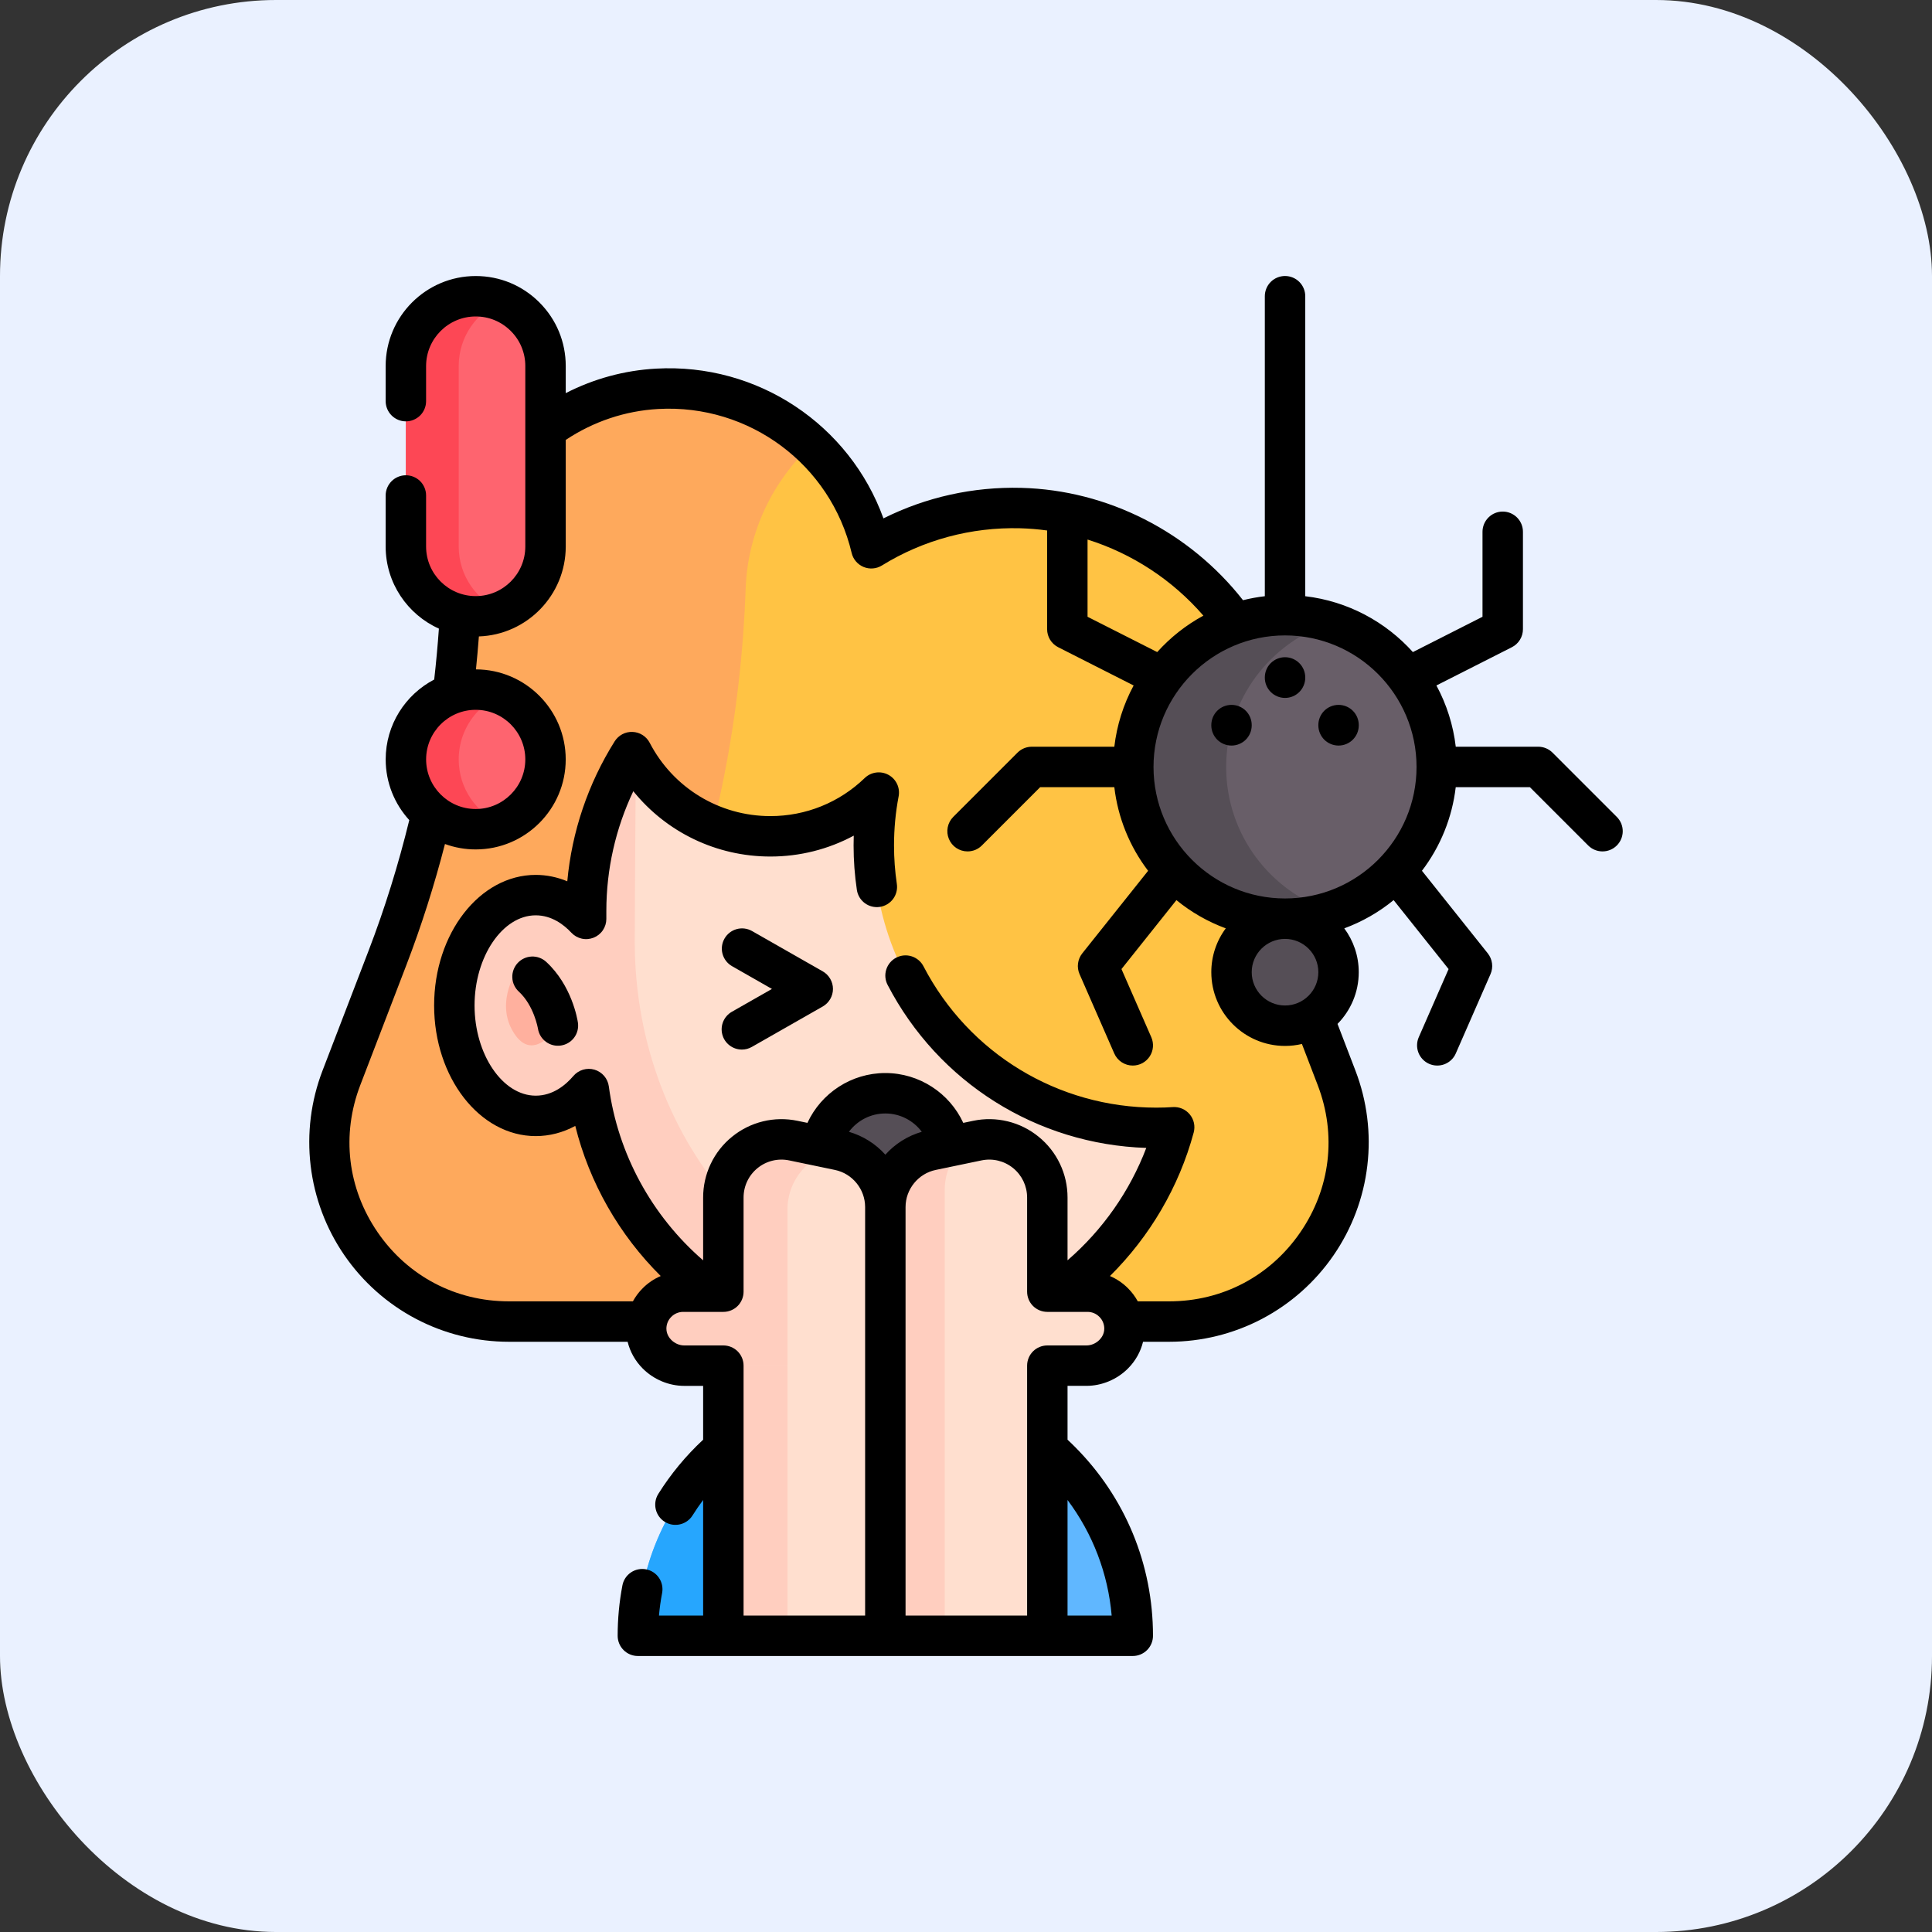 <?xml version="1.0" encoding="UTF-8"?>
<svg xmlns="http://www.w3.org/2000/svg" width="70" height="70" viewBox="0 0 70 70" fill="none">
  <rect x="0" y="0" width="70" height="70" fill="#333333" stroke="none"/>
  <rect width="70" height="70" rx="10" fill="#EAF1FF"></rect>
  <path d="M48.427 39.053L47.575 36.833C46.646 34.415 46.234 31.815 46.497 29.239C46.543 28.792 46.559 28.336 46.542 27.873C46.359 22.723 42.136 18.542 36.984 18.408C34.995 18.357 33.137 18.898 31.57 19.865C30.751 16.412 27.558 13.878 23.809 14.087C19.988 14.301 16.899 17.418 16.716 21.24C16.714 21.271 16.713 21.302 16.712 21.334C16.548 25.909 15.68 30.432 14.039 34.706L12.37 39.053C10.735 43.31 13.877 47.882 18.437 47.882H42.36C46.919 47.883 50.062 43.31 48.427 39.053Z" fill="#FFC344"></path>
  <path d="M25.968 39.053C24.334 43.309 27.477 47.881 32.037 47.881H18.437C13.878 47.881 10.736 43.309 12.37 39.053L14.039 34.706C15.681 30.431 16.548 25.909 16.712 21.333L16.716 21.24C16.9 17.417 19.989 14.301 23.809 14.086C25.975 13.965 27.955 14.761 29.4 16.118C28.015 17.417 27.116 19.231 27.02 21.24L27.016 21.333C26.852 25.909 25.984 30.431 24.343 34.706L25.968 39.053Z" fill="#FEA95C"></path>
  <path d="M41.043 59.268H23.112C23.112 54.316 27.126 50.302 32.078 50.302C34.554 50.302 36.795 51.306 38.417 52.928C40.04 54.551 41.043 56.792 41.043 59.268Z" fill="#60B7FF"></path>
  <path d="M34.455 50.621C30.656 51.661 27.865 55.139 27.865 59.268H23.112C23.112 54.316 27.127 50.302 32.078 50.302C32.901 50.302 33.699 50.413 34.455 50.621Z" fill="#26A6FE"></path>
  <path d="M41.892 40.865C42.11 40.865 42.327 40.858 42.543 40.843C41.638 44.197 39.164 46.907 35.958 48.137C35.652 48.254 35.34 48.358 35.025 48.447V50.081C35.025 50.895 34.695 51.633 34.163 52.166C33.629 52.699 32.891 53.029 32.077 53.029C30.45 53.029 29.131 51.71 29.131 50.081V48.447C25.026 47.29 21.91 43.776 21.333 39.459C20.818 40.066 20.146 40.431 19.41 40.431C17.781 40.431 16.462 38.64 16.462 36.431C16.462 34.222 17.781 32.432 19.41 32.432C20.1 32.432 20.736 32.755 21.237 33.294V33.005C21.237 30.892 21.843 28.918 22.891 27.251C23.833 29.063 25.729 30.302 27.913 30.302C29.439 30.302 30.823 29.697 31.84 28.717C31.72 29.348 31.66 29.989 31.66 30.632C31.66 36.283 36.241 40.865 41.892 40.865Z" fill="#FFDFCF"></path>
  <path d="M32.078 44.365C33.391 44.365 34.455 43.301 34.455 41.988C34.455 40.675 33.391 39.61 32.078 39.61C30.764 39.61 29.7 40.675 29.7 41.988C29.7 43.301 30.764 44.365 32.078 44.365Z" fill="#554E56"></path>
  <path d="M35.957 48.136C35.651 48.254 35.34 48.357 35.025 48.446V50.081C35.025 50.896 34.695 51.632 34.162 52.166C33.629 52.699 32.891 53.029 32.078 53.029C30.449 53.029 29.13 51.71 29.13 50.081V48.446C25.026 47.289 21.91 43.776 21.334 39.46C20.817 40.065 20.145 40.431 19.41 40.431C17.782 40.431 16.462 38.64 16.462 36.431C16.462 34.222 17.782 32.431 19.41 32.431C20.1 32.431 20.735 32.755 21.237 33.294V33.005C21.237 30.79 21.902 28.729 23.044 27.012C23.014 30.291 22.998 33.723 22.998 34.12C22.998 41.529 28.387 47.536 35.034 47.536C35.384 47.536 35.693 47.753 35.957 48.136Z" fill="#FFCEBF"></path>
  <path d="M20.216 37.164C20.216 37.164 19.991 35.655 18.804 35.045C18.804 35.045 17.887 36.265 18.614 37.42C19.341 38.576 20.216 37.164 20.216 37.164Z" fill="#FFB09E"></path>
  <path d="M26.209 47.677H32.078V59.268H26.209V47.677Z" fill="#FFDFCF"></path>
  <path d="M26.209 47.677H28.531V59.268H26.209V47.677Z" fill="#FFCEBF"></path>
  <path d="M32.078 43.733V49.48H24.792C24.052 49.48 23.411 48.876 23.413 48.136C23.413 47.782 23.554 47.443 23.805 47.193C23.929 47.068 24.076 46.969 24.239 46.902C24.402 46.834 24.576 46.8 24.752 46.8H26.209V43.389C26.209 42.053 27.437 41.054 28.745 41.326L30.345 41.66L30.402 41.672C31.378 41.876 32.078 42.736 32.078 43.733Z" fill="#FFDFCF"></path>
  <path d="M30.345 41.66C29.333 41.842 28.531 42.727 28.531 43.831V49.48H24.792C24.052 49.48 23.411 48.876 23.413 48.136C23.413 47.782 23.554 47.443 23.805 47.193C23.929 47.068 24.076 46.969 24.239 46.902C24.402 46.834 24.576 46.8 24.752 46.8H26.209V43.389C26.209 42.053 27.437 41.054 28.745 41.326L30.345 41.66Z" fill="#FFCEBF"></path>
  <path d="M40.35 47.193C40.226 47.068 40.078 46.969 39.916 46.902C39.753 46.834 39.579 46.8 39.403 46.8H37.946V43.389C37.946 42.053 36.718 41.054 35.41 41.326L33.81 41.66L33.753 41.672C32.777 41.876 32.078 42.736 32.078 43.733V59.268H37.946V49.48H39.363C40.103 49.48 40.744 48.876 40.742 48.136C40.742 47.782 40.601 47.443 40.35 47.193Z" fill="#FFDFCF"></path>
  <path d="M33.81 41.66L35.056 41.4C34.798 41.604 34.59 41.864 34.447 42.159C34.303 42.455 34.229 42.78 34.229 43.108V59.267H32.078V43.733C32.078 42.736 32.778 41.876 33.753 41.672L33.81 41.66Z" fill="#FFCEBF"></path>
  <path d="M46.559 33.285C49.596 33.285 52.057 30.824 52.057 27.788C52.057 24.751 49.596 22.29 46.559 22.29C43.523 22.29 41.062 24.751 41.062 27.788C41.062 30.824 43.523 33.285 46.559 33.285Z" fill="#685E68"></path>
  <path d="M48.241 33.023C47.698 33.198 47.13 33.286 46.56 33.286C43.523 33.286 41.062 30.825 41.062 27.788C41.062 24.752 43.523 22.291 46.56 22.291C47.147 22.291 47.711 22.382 48.241 22.553C46.028 23.263 44.426 25.338 44.426 27.788C44.426 30.238 46.028 32.313 48.241 33.023Z" fill="#554E56"></path>
  <path d="M46.559 37.164C47.63 37.164 48.498 36.295 48.498 35.224C48.498 34.153 47.63 33.285 46.559 33.285C45.488 33.285 44.62 34.153 44.62 35.224C44.62 36.295 45.488 37.164 46.559 37.164Z" fill="#554E56"></path>
  <path d="M17.236 22.33C15.839 22.33 14.706 21.198 14.706 19.8V13.263C14.706 11.866 15.839 10.733 17.236 10.733C18.633 10.733 19.765 11.866 19.765 13.263V19.801C19.765 21.198 18.633 22.33 17.236 22.33ZM17.236 30.044C15.839 30.044 14.706 28.912 14.706 27.515C14.706 26.118 15.839 24.985 17.236 24.985C18.633 24.985 19.765 26.118 19.765 27.515C19.765 28.912 18.633 30.044 17.236 30.044Z" fill="#FE646F"></path>
  <path d="M18.192 22.141C17.889 22.266 17.564 22.33 17.235 22.329C15.839 22.329 14.706 21.197 14.706 19.8V13.263C14.706 11.865 15.839 10.732 17.235 10.732C17.574 10.732 17.897 10.799 18.192 10.92C17.27 11.297 16.62 12.204 16.62 13.263V19.8C16.62 20.858 17.27 21.764 18.192 22.141ZM18.192 29.857C17.888 29.981 17.563 30.044 17.235 30.044C15.839 30.044 14.706 28.912 14.706 27.515C14.706 26.817 14.99 26.184 15.447 25.725C15.682 25.49 15.96 25.304 16.267 25.177C16.574 25.049 16.903 24.984 17.235 24.985C17.574 24.985 17.897 25.051 18.192 25.173C17.881 25.3 17.598 25.488 17.36 25.725C16.903 26.184 16.62 26.817 16.62 27.515C16.62 28.573 17.27 29.479 18.192 29.857Z" fill="#FD4755"></path>
  <path d="M19.79 34.85C19.647 34.719 19.458 34.649 19.264 34.657C19.07 34.665 18.887 34.75 18.755 34.893C18.624 35.036 18.554 35.225 18.562 35.419C18.57 35.613 18.655 35.796 18.798 35.928C19.348 36.434 19.488 37.253 19.492 37.275C19.523 37.465 19.628 37.636 19.784 37.749C19.94 37.863 20.134 37.91 20.324 37.881C20.515 37.852 20.687 37.75 20.802 37.595C20.917 37.441 20.967 37.247 20.94 37.056C20.92 36.92 20.716 35.703 19.79 34.85ZM29.81 35.194L27.242 33.73C27.073 33.636 26.875 33.612 26.689 33.664C26.503 33.716 26.345 33.839 26.25 34.007C26.154 34.174 26.128 34.373 26.178 34.559C26.228 34.745 26.35 34.905 26.516 35.002L27.969 35.831L26.516 36.659C26.376 36.739 26.266 36.864 26.203 37.013C26.141 37.162 26.129 37.327 26.171 37.483C26.212 37.64 26.304 37.778 26.433 37.876C26.561 37.975 26.718 38.028 26.88 38.028C27.003 38.028 27.127 37.997 27.242 37.931L29.81 36.467C29.922 36.403 30.015 36.31 30.08 36.199C30.145 36.087 30.18 35.96 30.18 35.831C30.18 35.701 30.145 35.575 30.08 35.463C30.015 35.351 29.922 35.258 29.81 35.194Z" fill="black"></path>
  <path d="M58.58 29.598L56.252 27.27C56.184 27.202 56.103 27.148 56.014 27.111C55.926 27.074 55.83 27.055 55.734 27.055H52.745C52.654 26.278 52.416 25.524 52.044 24.836L54.778 23.45C54.899 23.389 55 23.295 55.071 23.18C55.142 23.065 55.179 22.932 55.179 22.797V19.267C55.179 19.073 55.102 18.887 54.965 18.75C54.827 18.612 54.641 18.535 54.447 18.535C54.253 18.535 54.066 18.612 53.929 18.75C53.792 18.887 53.714 19.073 53.714 19.267V22.347L51.191 23.626C50.204 22.528 48.833 21.783 47.292 21.602V10.732C47.292 10.538 47.215 10.352 47.077 10.214C46.94 10.077 46.754 10 46.559 10C46.365 10 46.179 10.077 46.041 10.214C45.904 10.352 45.827 10.538 45.827 10.732V21.602C45.561 21.633 45.297 21.681 45.037 21.746C43.095 19.269 40.13 17.757 37.004 17.676C35.26 17.631 33.552 18.011 32.009 18.782C30.781 15.389 27.456 13.149 23.768 13.356C22.628 13.419 21.514 13.722 20.498 14.244V13.263C20.498 12.391 20.159 11.572 19.542 10.956C18.926 10.34 18.108 10.001 17.236 10.001C15.437 10.001 13.973 11.464 13.973 13.263V14.534C13.973 14.728 14.051 14.915 14.188 15.052C14.325 15.189 14.512 15.267 14.706 15.267C14.9 15.267 15.086 15.189 15.224 15.052C15.361 14.915 15.438 14.728 15.438 14.534V13.263C15.438 12.272 16.245 11.466 17.236 11.466C17.716 11.466 18.167 11.652 18.506 11.992C18.674 12.158 18.807 12.356 18.897 12.574C18.987 12.793 19.034 13.027 19.033 13.263V19.801C19.033 20.792 18.227 21.598 17.236 21.598C16.245 21.598 15.438 20.792 15.438 19.801V17.952C15.438 17.758 15.361 17.572 15.224 17.434C15.086 17.297 14.9 17.22 14.706 17.22C14.512 17.22 14.325 17.297 14.188 17.434C14.051 17.572 13.973 17.758 13.973 17.952V19.801C13.973 21.124 14.766 22.265 15.902 22.776C15.858 23.392 15.802 24.007 15.732 24.621C14.688 25.166 13.974 26.258 13.974 27.515C13.974 28.361 14.298 29.133 14.829 29.714C14.435 31.328 13.941 32.917 13.355 34.444L11.686 38.79C11.265 39.886 11.117 41.067 11.255 42.232C11.393 43.398 11.812 44.512 12.477 45.479C13.142 46.446 14.031 47.237 15.07 47.784C16.108 48.33 17.264 48.615 18.438 48.615H22.74C22.828 48.975 23.013 49.309 23.286 49.583C23.685 49.983 24.234 50.213 24.792 50.213H25.476V52.163C24.851 52.744 24.304 53.405 23.851 54.128C23.748 54.293 23.715 54.492 23.759 54.681C23.802 54.871 23.919 55.035 24.084 55.138C24.249 55.241 24.448 55.274 24.637 55.23C24.826 55.187 24.99 55.07 25.093 54.905C25.213 54.714 25.341 54.528 25.476 54.347V58.535H23.876C23.9 58.261 23.938 57.987 23.99 57.717C24.026 57.526 23.985 57.328 23.876 57.168C23.767 57.007 23.599 56.896 23.408 56.86C23.313 56.842 23.216 56.842 23.122 56.862C23.028 56.881 22.938 56.919 22.859 56.973C22.779 57.027 22.711 57.096 22.658 57.177C22.605 57.257 22.569 57.347 22.551 57.442C22.436 58.044 22.379 58.655 22.379 59.267C22.379 59.462 22.456 59.648 22.593 59.785C22.731 59.923 22.917 60 23.111 60H41.043C41.237 60 41.423 59.923 41.561 59.785C41.698 59.648 41.775 59.462 41.775 59.267C41.775 56.678 40.767 54.243 38.937 52.412C38.853 52.328 38.767 52.244 38.679 52.163V50.212H39.363C39.921 50.212 40.47 49.983 40.869 49.583C41.142 49.309 41.327 48.975 41.415 48.615H42.359C43.533 48.615 44.688 48.33 45.727 47.784C46.765 47.237 47.655 46.446 48.319 45.479C48.984 44.512 49.404 43.398 49.541 42.232C49.679 41.067 49.531 39.886 49.11 38.79L48.461 37.098C48.936 36.616 49.23 35.954 49.23 35.224C49.23 34.63 49.035 34.081 48.706 33.636C49.354 33.397 49.959 33.051 50.494 32.613L52.485 35.111L51.404 37.581C51.365 37.669 51.345 37.764 51.343 37.86C51.341 37.956 51.358 38.052 51.393 38.142C51.428 38.231 51.48 38.313 51.547 38.382C51.614 38.452 51.693 38.507 51.781 38.546C51.87 38.584 51.964 38.605 52.06 38.607C52.157 38.609 52.252 38.592 52.342 38.557C52.431 38.522 52.513 38.469 52.583 38.403C52.652 38.336 52.708 38.257 52.746 38.168L54.004 35.294C54.058 35.171 54.077 35.037 54.059 34.905C54.042 34.773 53.989 34.648 53.906 34.543L51.52 31.55C52.192 30.668 52.615 29.621 52.744 28.52H55.43L57.544 30.634C57.687 30.777 57.875 30.848 58.062 30.848C58.249 30.848 58.437 30.777 58.58 30.634C58.648 30.566 58.702 30.485 58.739 30.396C58.776 30.307 58.795 30.212 58.795 30.116C58.795 30.02 58.776 29.924 58.739 29.835C58.702 29.747 58.648 29.666 58.58 29.598ZM43.601 22.306C42.972 22.647 42.406 23.094 41.928 23.626L39.404 22.347V19.549C41.015 20.055 42.477 21.007 43.601 22.306ZM17.236 25.718C18.227 25.718 19.033 26.524 19.033 27.515C19.033 28.506 18.227 29.312 17.236 29.312C16.245 29.312 15.439 28.506 15.439 27.515C15.439 26.524 16.245 25.718 17.236 25.718ZM26.209 48.748H24.792C24.62 48.748 24.449 48.675 24.323 48.549C24.256 48.482 24.145 48.34 24.145 48.138C24.145 48.059 24.161 47.98 24.191 47.907C24.222 47.833 24.266 47.767 24.323 47.711C24.379 47.654 24.446 47.609 24.52 47.578C24.593 47.548 24.672 47.532 24.752 47.532H26.209C26.403 47.532 26.589 47.455 26.727 47.318C26.864 47.18 26.941 46.994 26.941 46.8V43.388C26.941 42.973 27.126 42.584 27.448 42.322C27.607 42.193 27.792 42.101 27.99 42.053C28.189 42.005 28.395 42.002 28.595 42.044L30.252 42.389C30.885 42.521 31.345 43.087 31.345 43.734V58.535H26.941V49.48C26.941 49.286 26.864 49.1 26.727 48.962C26.589 48.825 26.403 48.748 26.209 48.748ZM32.078 41.836C31.724 41.442 31.267 41.155 30.758 41.007C31.06 40.601 31.543 40.343 32.077 40.343C32.611 40.343 33.095 40.601 33.398 41.007C32.889 41.154 32.431 41.442 32.078 41.836ZM40.278 58.535H38.679V54.348C39.593 55.567 40.147 57.017 40.278 58.535ZM39.832 48.549C39.706 48.675 39.535 48.748 39.363 48.748H37.946C37.752 48.748 37.566 48.825 37.428 48.962C37.291 49.1 37.214 49.286 37.214 49.48V58.535H32.81V43.734C32.81 43.087 33.27 42.521 33.903 42.389L35.56 42.044C35.967 41.959 36.384 42.06 36.707 42.322C37.029 42.584 37.214 42.973 37.214 43.388V46.8C37.214 46.994 37.291 47.18 37.428 47.318C37.566 47.455 37.752 47.532 37.946 47.532H39.403C39.565 47.532 39.717 47.595 39.832 47.711C39.889 47.767 39.933 47.833 39.964 47.907C39.994 47.98 40.01 48.059 40.01 48.138C40.011 48.34 39.899 48.482 39.832 48.549ZM47.112 44.65C46.02 46.239 44.288 47.15 42.359 47.15H41.224C41.129 46.976 41.009 46.815 40.868 46.675C40.681 46.487 40.459 46.338 40.216 46.233C41.661 44.8 42.718 43.004 43.25 41.033C43.28 40.92 43.283 40.802 43.259 40.688C43.234 40.573 43.182 40.467 43.108 40.377C43.033 40.286 42.938 40.215 42.831 40.169C42.723 40.123 42.606 40.104 42.49 40.112C42.308 40.125 42.113 40.132 41.892 40.132C38.334 40.132 35.102 38.169 33.459 35.01C33.37 34.837 33.215 34.708 33.03 34.649C32.845 34.59 32.644 34.608 32.471 34.698C32.299 34.787 32.169 34.942 32.111 35.127C32.052 35.312 32.07 35.513 32.16 35.685C34 39.224 37.568 41.462 41.532 41.591C40.937 43.157 39.953 44.561 38.679 45.663V43.388C38.679 42.966 38.586 42.549 38.404 42.168C38.223 41.787 37.959 41.451 37.631 41.186C37.304 40.919 36.921 40.728 36.511 40.629C36.101 40.529 35.674 40.522 35.261 40.609L34.901 40.684C34.403 39.605 33.31 38.878 32.077 38.878C30.845 38.878 29.753 39.605 29.255 40.684L28.894 40.609C28.481 40.523 28.054 40.529 27.644 40.629C27.234 40.729 26.851 40.919 26.524 41.186C26.196 41.451 25.932 41.787 25.751 42.168C25.569 42.549 25.476 42.966 25.476 43.388V45.664C23.616 44.056 22.385 41.803 22.059 39.362C22.04 39.221 21.981 39.09 21.889 38.982C21.796 38.875 21.675 38.796 21.539 38.756C21.403 38.716 21.259 38.717 21.123 38.757C20.988 38.798 20.866 38.877 20.775 38.984C20.498 39.31 20.036 39.698 19.41 39.698C18.209 39.698 17.194 38.202 17.194 36.43C17.194 34.66 18.209 33.164 19.41 33.164C19.993 33.164 20.434 33.506 20.701 33.793C20.801 33.9 20.931 33.975 21.075 34.008C21.218 34.041 21.368 34.029 21.505 33.975C21.642 33.921 21.759 33.828 21.842 33.706C21.925 33.584 21.969 33.441 21.969 33.294V33.005C21.969 31.495 22.305 30.016 22.946 28.667C24.145 30.151 25.955 31.034 27.913 31.034C28.981 31.034 30.014 30.771 30.933 30.277C30.929 30.395 30.927 30.513 30.927 30.631C30.927 31.175 30.967 31.717 31.046 32.243C31.06 32.338 31.093 32.429 31.142 32.512C31.192 32.594 31.257 32.666 31.334 32.723C31.412 32.781 31.5 32.822 31.593 32.845C31.686 32.868 31.783 32.873 31.878 32.859C32.07 32.83 32.243 32.726 32.359 32.57C32.474 32.414 32.523 32.218 32.494 32.026C32.426 31.564 32.392 31.098 32.392 30.631C32.392 30.032 32.448 29.434 32.559 28.854C32.588 28.701 32.568 28.543 32.501 28.402C32.434 28.262 32.325 28.146 32.188 28.073C32.051 27.998 31.894 27.97 31.74 27.991C31.586 28.012 31.443 28.081 31.331 28.189C30.409 29.079 29.195 29.569 27.913 29.569C26.067 29.569 24.392 28.551 23.54 26.913C23.481 26.798 23.392 26.702 23.283 26.632C23.174 26.563 23.049 26.524 22.92 26.519C22.791 26.513 22.663 26.542 22.549 26.602C22.435 26.663 22.338 26.752 22.27 26.861C21.308 28.393 20.72 30.13 20.554 31.931C20.188 31.779 19.802 31.699 19.41 31.699C17.38 31.699 15.729 33.821 15.729 36.43C15.729 39.04 17.38 41.163 19.41 41.163C19.909 41.163 20.395 41.036 20.843 40.794C21.355 42.852 22.433 44.739 23.939 46.233C23.695 46.337 23.474 46.487 23.287 46.675C23.146 46.815 23.026 46.975 22.931 47.15H18.438C16.509 47.15 14.777 46.239 13.684 44.65C12.592 43.06 12.362 41.116 13.054 39.315L14.723 34.968C15.268 33.548 15.736 32.076 16.122 30.58C16.479 30.71 16.856 30.777 17.236 30.776C19.034 30.776 20.497 29.313 20.497 27.515C20.497 25.719 19.039 24.258 17.245 24.253C17.285 23.857 17.321 23.459 17.351 23.059C19.096 22.999 20.498 21.561 20.498 19.801V15.939C21.501 15.272 22.652 14.885 23.849 14.818C27.15 14.635 30.097 16.828 30.857 20.034C30.883 20.147 30.936 20.252 31.012 20.34C31.087 20.428 31.182 20.497 31.289 20.542C31.396 20.586 31.512 20.605 31.628 20.595C31.744 20.586 31.855 20.549 31.954 20.488C33.457 19.56 35.191 19.094 36.965 19.14C37.292 19.149 37.618 19.176 37.941 19.221C37.94 19.236 37.939 19.252 37.939 19.267V22.797C37.939 22.932 37.977 23.065 38.047 23.18C38.118 23.295 38.22 23.389 38.34 23.45L41.074 24.836C40.702 25.524 40.465 26.278 40.374 27.055H37.384C37.19 27.055 37.004 27.132 36.866 27.27L34.538 29.598C34.436 29.7 34.366 29.831 34.338 29.973C34.31 30.115 34.324 30.262 34.38 30.396C34.435 30.53 34.529 30.644 34.649 30.725C34.77 30.805 34.911 30.848 35.056 30.848C35.152 30.848 35.248 30.829 35.337 30.793C35.425 30.756 35.506 30.702 35.574 30.634L37.688 28.52H40.374C40.503 29.622 40.926 30.668 41.598 31.551L39.212 34.543C39.129 34.648 39.076 34.773 39.059 34.905C39.041 35.037 39.06 35.171 39.114 35.294L40.372 38.169C40.429 38.299 40.523 38.41 40.642 38.488C40.762 38.566 40.901 38.608 41.043 38.607C41.165 38.607 41.285 38.577 41.392 38.519C41.499 38.461 41.59 38.377 41.656 38.276C41.723 38.174 41.763 38.057 41.773 37.936C41.783 37.815 41.763 37.693 41.714 37.581L40.633 35.111L42.624 32.613C43.159 33.051 43.764 33.397 44.412 33.636C44.071 34.095 43.887 34.652 43.888 35.224C43.888 36.698 45.086 37.896 46.559 37.896C46.765 37.896 46.97 37.872 47.171 37.825L47.743 39.315C48.434 41.116 48.205 43.06 47.112 44.65ZM47.766 35.224C47.766 35.89 47.225 36.431 46.559 36.431C45.894 36.431 45.352 35.89 45.352 35.224C45.352 34.559 45.894 34.018 46.559 34.018C47.225 34.018 47.766 34.559 47.766 35.224ZM46.559 32.553C43.932 32.553 41.794 30.415 41.794 27.788C41.794 25.16 43.932 23.022 46.559 23.022C49.187 23.022 51.324 25.16 51.324 27.788C51.324 30.415 49.187 32.553 46.559 32.553Z" fill="black"></path>
  <path d="M46.559 23.812C46.365 23.812 46.179 23.89 46.041 24.027C45.904 24.164 45.827 24.351 45.827 24.545V24.555C45.827 24.749 45.904 24.935 46.041 25.072C46.179 25.21 46.365 25.287 46.559 25.287C46.753 25.287 46.94 25.21 47.077 25.072C47.214 24.935 47.292 24.749 47.292 24.555V24.545C47.292 24.351 47.214 24.164 47.077 24.027C46.94 23.89 46.753 23.812 46.559 23.812ZM44.62 25.539C44.426 25.539 44.239 25.616 44.102 25.753C43.965 25.89 43.888 26.077 43.888 26.271V26.281C43.888 26.475 43.965 26.661 44.102 26.799C44.239 26.936 44.426 27.013 44.62 27.013C44.814 27.013 45 26.936 45.138 26.799C45.275 26.661 45.352 26.475 45.352 26.281V26.271C45.352 26.077 45.275 25.89 45.138 25.753C45 25.616 44.814 25.539 44.62 25.539ZM48.498 25.539C48.304 25.539 48.118 25.616 47.98 25.753C47.843 25.89 47.766 26.077 47.766 26.271V26.281C47.766 26.475 47.843 26.661 47.98 26.799C48.118 26.936 48.304 27.013 48.498 27.013C48.693 27.013 48.879 26.936 49.016 26.799C49.154 26.661 49.231 26.475 49.231 26.281V26.271C49.231 26.077 49.154 25.89 49.016 25.753C48.879 25.616 48.693 25.539 48.498 25.539Z" fill="black"></path>
</svg>
